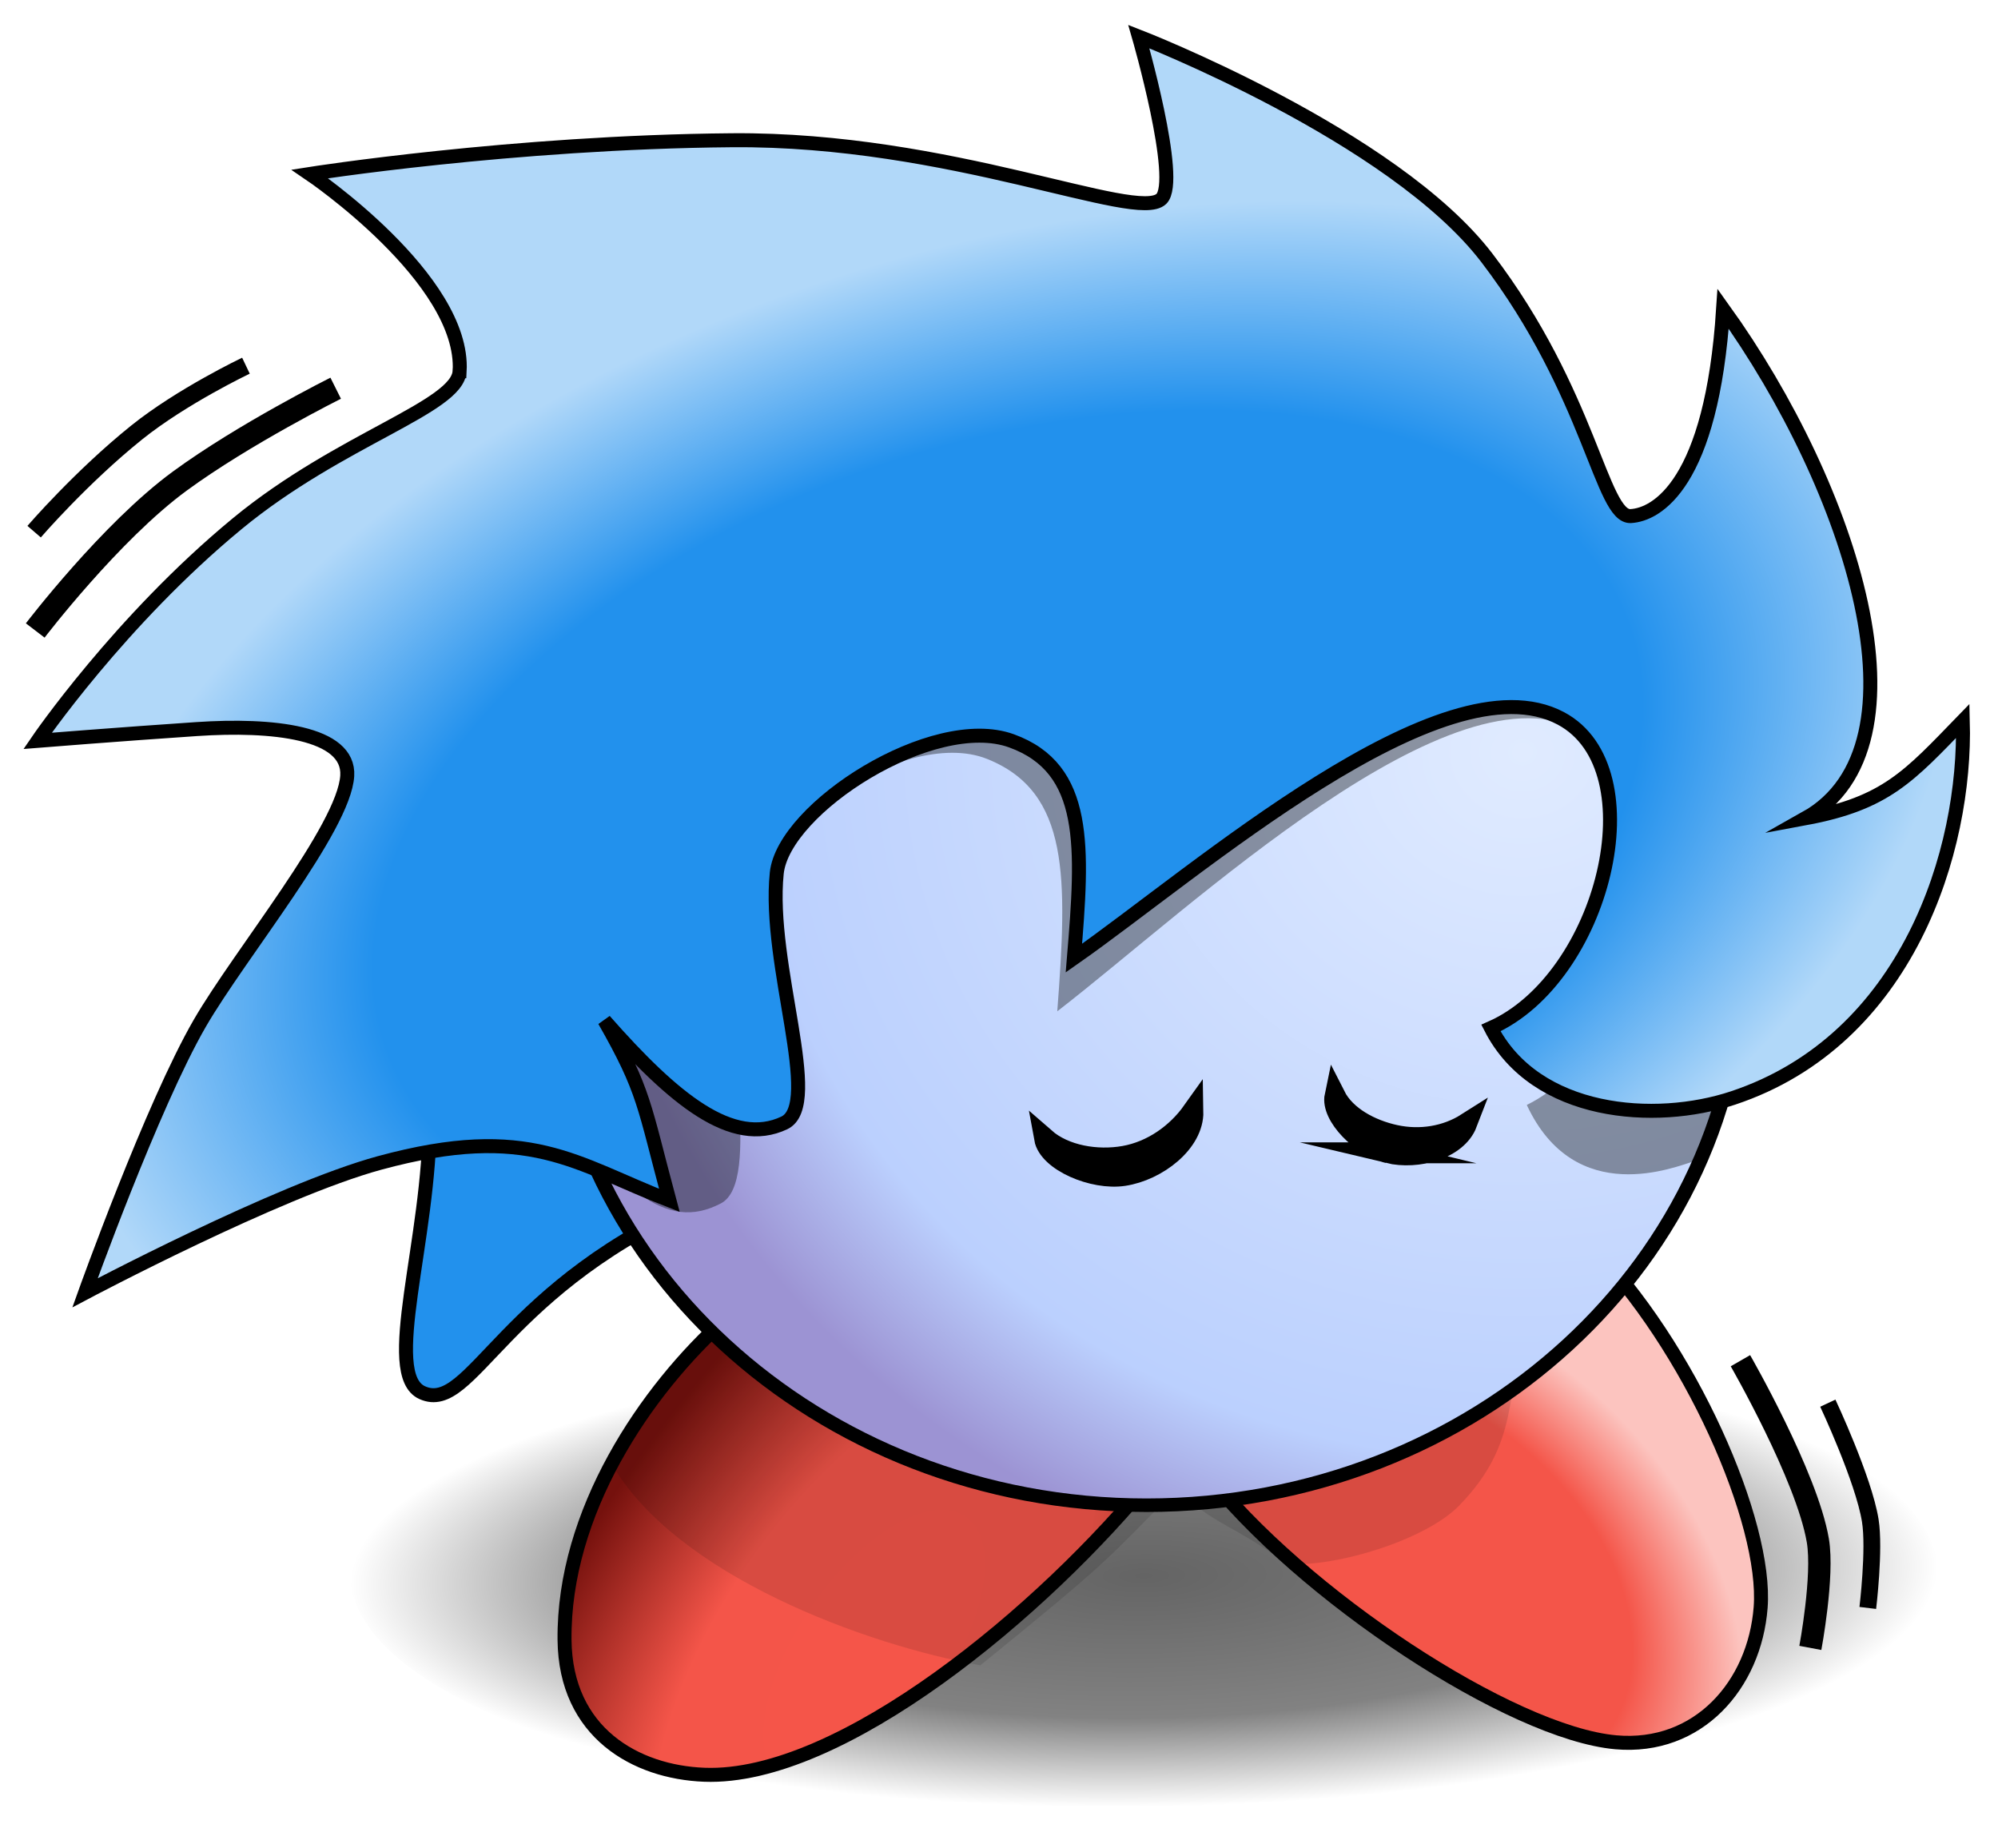 <?xml version="1.0" encoding="UTF-8" standalone="no"?>
<!-- Created with Inkscape (http://www.inkscape.org/) -->

<svg
   xmlns:dc="http://purl.org/dc/elements/1.1/"
   xmlns:cc="http://creativecommons.org/ns#"
   xmlns:rdf="http://www.w3.org/1999/02/22-rdf-syntax-ns#"
   xmlns:svg="http://www.w3.org/2000/svg"
   xmlns="http://www.w3.org/2000/svg"
   xmlns:xlink="http://www.w3.org/1999/xlink"
   xmlns:sodipodi="http://sodipodi.sourceforge.net/DTD/sodipodi-0.dtd"
   xmlns:inkscape="http://www.inkscape.org/namespaces/inkscape"
   width="71.442"
   height="66.059"
   id="svg2"
   version="1.1"
   inkscape:version="0.48.4 r9939"
   sodipodi:docname="boo-bleu.svg"
   inkscape:export-filename="D:\Raoul\Desktop\Boo yAronet\boo-bleuet.png"
   inkscape:export-xdpi="89.965256"
   inkscape:export-ydpi="89.965256">
  <defs
     id="defs4">
    <linearGradient
       id="linearGradient4499">
      <stop
         style="stop-color:#000000;stop-opacity:0.41;"
         offset="0"
         id="stop4501" />
      <stop
         id="stop4503"
         offset="0.615"
         style="stop-color:#000000;stop-opacity:0.131;" />
      <stop
         id="stop4505"
         offset="1"
         style="stop-color:#000000;stop-opacity:0;" />
    </linearGradient>
    <linearGradient
       id="linearGradient4278">
      <stop
         id="stop4280"
         offset="0"
         style="stop-color:#4c28f0;stop-opacity:1;" />
      <stop
         id="stop4282"
         offset="1"
         style="stop-color:#0509ed;stop-opacity:1;" />
    </linearGradient>
    <linearGradient
       id="linearGradient4155">
      <stop
         id="stop4157"
         offset="0"
         style="stop-color:#4259f6;stop-opacity:1;" />
      <stop
         style="stop-color:#2528f8;stop-opacity:1;"
         offset="0.333"
         id="stop4159" />
      <stop
         id="stop4161"
         offset="1"
         style="stop-color:#1423ef;stop-opacity:1;" />
    </linearGradient>
    <linearGradient
       id="linearGradient4079">
      <stop
         style="stop-color:#4259f6;stop-opacity:1;"
         offset="0"
         id="stop4081" />
      <stop
         id="stop4083"
         offset="0.333"
         style="stop-color:#2528f8;stop-opacity:1;" />
      <stop
         style="stop-color:#4f5af3;stop-opacity:1;"
         offset="1"
         id="stop4085" />
    </linearGradient>
    <linearGradient
       id="linearGradient4029">
      <stop
         style="stop-color:#4259f6;stop-opacity:1;"
         offset="0"
         id="stop4031" />
      <stop
         id="stop4033"
         offset="0.392"
         style="stop-color:#4667f4;stop-opacity:1;" />
      <stop
         style="stop-color:#4072f2;stop-opacity:1;"
         offset="1"
         id="stop4035" />
    </linearGradient>
    <linearGradient
       id="linearGradient4005">
      <stop
         id="stop4007"
         offset="0"
         style="stop-color:#4259f6;stop-opacity:1;" />
      <stop
         style="stop-color:#4667f4;stop-opacity:1;"
         offset="0.654"
         id="stop4009" />
      <stop
         id="stop4011"
         offset="1"
         style="stop-color:#3469f1;stop-opacity:1;" />
    </linearGradient>
    <linearGradient
       id="linearGradient3989">
      <stop
         style="stop-color:#4259f6;stop-opacity:1;"
         offset="0"
         id="stop3991" />
      <stop
         id="stop3993"
         offset="0.466"
         style="stop-color:#4a6af4;stop-opacity:1;" />
      <stop
         style="stop-color:#3066f0;stop-opacity:1;"
         offset="1"
         id="stop3995" />
    </linearGradient>
    <linearGradient
       id="linearGradient3949">
      <stop
         id="stop3951"
         offset="0"
         style="stop-color:#4259f6;stop-opacity:1;" />
      <stop
         style="stop-color:#5574f5;stop-opacity:1;"
         offset="0.392"
         id="stop3953" />
      <stop
         id="stop3955"
         offset="1"
         style="stop-color:#4777f2;stop-opacity:1;" />
    </linearGradient>
    <linearGradient
       id="linearGradient3933">
      <stop
         style="stop-color:#4259f6;stop-opacity:1;"
         offset="0"
         id="stop3935" />
      <stop
         id="stop3937"
         offset="0.314"
         style="stop-color:#5977f5;stop-opacity:1;" />
      <stop
         style="stop-color:#4475f1;stop-opacity:1;"
         offset="1"
         id="stop3939" />
    </linearGradient>
    <linearGradient
       id="linearGradient3909">
      <stop
         id="stop3911"
         offset="0"
         style="stop-color:#4259f6;stop-opacity:1;" />
      <stop
         style="stop-color:#4e6ef4;stop-opacity:1;"
         offset="0.333"
         id="stop3923" />
      <stop
         id="stop3913"
         offset="1"
         style="stop-color:#4072f2;stop-opacity:1;" />
    </linearGradient>
    <linearGradient
       id="linearGradient4140">
      <stop
         id="stop4148"
         offset="0"
         style="stop-color:#000000;stop-opacity:0.73;" />
      <stop
         style="stop-color:#000000;stop-opacity:0.588;"
         offset="0.615"
         id="stop4150" />
      <stop
         style="stop-color:#000000;stop-opacity:0;"
         offset="1"
         id="stop4144" />
    </linearGradient>
    <linearGradient
       id="linearGradient3892">
      <stop
         style="stop-color:#f55549;stop-opacity:1;"
         offset="0"
         id="stop3894" />
      <stop
         id="stop3900"
         offset="0.5"
         style="stop-color:#f45549;stop-opacity:1;" />
      <stop
         style="stop-color:#75110d;stop-opacity:1;"
         offset="1"
         id="stop3896" />
    </linearGradient>
    <linearGradient
       id="linearGradient3882">
      <stop
         style="stop-color:#f45549;stop-opacity:1;"
         offset="0"
         id="stop3884" />
      <stop
         id="stop3890"
         offset="0.662"
         style="stop-color:#f45549;stop-opacity:1;" />
      <stop
         style="stop-color:#fcc4bf;stop-opacity:1;"
         offset="1"
         id="stop3886" />
    </linearGradient>
    <linearGradient
       id="linearGradient3874">
      <stop
         id="stop3876"
         offset="0"
         style="stop-color:#fff3e0;stop-opacity:0;" />
      <stop
         style="stop-color:#fee4bb;stop-opacity:0;"
         offset="0.824"
         id="stop3878" />
      <stop
         id="stop3880"
         offset="1"
         style="stop-color:#e4b265;stop-opacity:0;" />
    </linearGradient>
    <linearGradient
       id="linearGradient3866">
      <stop
         id="stop3868"
         offset="0"
         style="stop-color:#2291ed;stop-opacity:0;" />
      <stop
         style="stop-color:#2291ed;stop-opacity:0;"
         offset="0.67"
         id="stop3870" />
      <stop
         id="stop3872"
         offset="1"
         style="stop-color:#b1d8f9;stop-opacity:0;" />
    </linearGradient>
    <linearGradient
       id="linearGradient3858">
      <stop
         id="stop3860"
         offset="0"
         style="stop-color:#2291ed;stop-opacity:1;" />
      <stop
         style="stop-color:#2291ed;stop-opacity:1;"
         offset="0.421"
         id="stop3862" />
      <stop
         id="stop3864"
         offset="1"
         style="stop-color:#b1d8f9;stop-opacity:1;" />
    </linearGradient>
    <linearGradient
       id="linearGradient3830">
      <stop
         style="stop-color:#2291ed;stop-opacity:1;"
         offset="0"
         id="stop3832" />
      <stop
         id="stop3838"
         offset="0.67"
         style="stop-color:#2291ed;stop-opacity:1;" />
      <stop
         style="stop-color:#b1d8f9;stop-opacity:1;"
         offset="1"
         id="stop3834" />
    </linearGradient>
    <linearGradient
       id="linearGradient3802">
      <stop
         id="stop3804"
         offset="0"
         style="stop-color:#e4b265;stop-opacity:1;" />
      <stop
         style="stop-color:#fee4bb;stop-opacity:1;"
         offset="0.25"
         id="stop3806" />
      <stop
         id="stop3808"
         offset="1"
         style="stop-color:#fff3e0;stop-opacity:1;" />
    </linearGradient>
    <linearGradient
       id="linearGradient3784">
      <stop
         style="stop-color:#e0ebff;stop-opacity:1;"
         offset="0"
         id="stop3786" />
      <stop
         id="stop3800"
         offset="0.824"
         style="stop-color:#bbd0fe;stop-opacity:1;" />
      <stop
         style="stop-color:#9c93d3;stop-opacity:1;"
         offset="1"
         id="stop3788" />
    </linearGradient>
    <radialGradient
       inkscape:collect="always"
       xlink:href="#linearGradient3784"
       id="radialGradient3828"
       cx="390.655"
       cy="204.951"
       fx="390.655"
       fy="204.951"
       r="20.098"
       gradientTransform="matrix(-1.539,0.025,-0.021,-1.505,1020.069,490.062)"
       gradientUnits="userSpaceOnUse"
       spreadMethod="pad" />
    <radialGradient
       inkscape:collect="always"
       xlink:href="#linearGradient3830"
       id="radialGradient3846"
       cx="360.629"
       cy="198.771"
       fx="360.629"
       fy="198.771"
       r="35.058"
       gradientTransform="matrix(0.947,-0.316,0.189,0.567,-17.785,196.078)"
       gradientUnits="userSpaceOnUse" />
    <radialGradient
       inkscape:collect="always"
       xlink:href="#linearGradient3830"
       id="radialGradient3856"
       cx="341.362"
       cy="210.489"
       fx="341.362"
       fy="210.489"
       r="5.924"
       gradientTransform="matrix(1.596,-0.156,0.194,1.983,-244.264,-153.482)"
       gradientUnits="userSpaceOnUse" />
    <radialGradient
       inkscape:collect="always"
       xlink:href="#linearGradient3882"
       id="radialGradient3888"
       cx="374.984"
       cy="222.066"
       fx="374.984"
       fy="222.066"
       r="10.462"
       gradientTransform="matrix(0.971,0.818,-0.573,0.681,138.952,-236.538)"
       gradientUnits="userSpaceOnUse" />
    <radialGradient
       inkscape:collect="always"
       xlink:href="#linearGradient3892"
       id="radialGradient3898"
       cx="356.518"
       cy="225.067"
       fx="356.518"
       fy="225.067"
       r="11.036"
       gradientTransform="matrix(0.808,0.558,-1.188,1.718,335.834,-361.747)"
       gradientUnits="userSpaceOnUse" />
    <filter
       inkscape:collect="always"
       id="filter4098"
       color-interpolation-filters="sRGB">
      <feGaussianBlur
         inkscape:collect="always"
         stdDeviation="0.723"
         id="feGaussianBlur4100" />
    </filter>
    <filter
       inkscape:collect="always"
       id="filter4132"
       x="-0.069"
       width="1.139"
       y="-0.147"
       height="1.295"
       color-interpolation-filters="sRGB">
      <feGaussianBlur
         inkscape:collect="always"
         stdDeviation="0.843"
         id="feGaussianBlur4134" />
    </filter>
    <radialGradient
       inkscape:collect="always"
       xlink:href="#linearGradient4140"
       id="radialGradient4146"
       cx="357.098"
       cy="230.532"
       fx="357.098"
       fy="230.532"
       r="25.759"
       gradientTransform="matrix(1,-0.009,0.003,0.209,-0.687,185.622)"
       gradientUnits="userSpaceOnUse" />
    <radialGradient
       inkscape:collect="always"
       xlink:href="#linearGradient3909"
       id="radialGradient3907"
       cx="61.79"
       cy="18.85"
       fx="61.79"
       fy="18.85"
       r="4.953"
       gradientTransform="matrix(-0.083,0.079,-0.255,-0.268,77.059,17.861)"
       gradientUnits="userSpaceOnUse"
       spreadMethod="reflect" />
    <radialGradient
       inkscape:collect="always"
       xlink:href="#linearGradient3909"
       id="radialGradient3921"
       cx="73.842"
       cy="21.25"
       fx="73.842"
       fy="21.25"
       r="4.75"
       gradientTransform="matrix(-0.135,0.041,-0.082,-0.267,85.354,16.702)"
       gradientUnits="userSpaceOnUse"
       spreadMethod="reflect" />
    <radialGradient
       inkscape:collect="always"
       xlink:href="#linearGradient3933"
       id="radialGradient3931"
       cx="84.238"
       cy="24.373"
       fx="84.238"
       fy="24.373"
       r="5.145"
       gradientTransform="matrix(-0.122,-0.06,0.121,-0.246,90.601,24.739)"
       gradientUnits="userSpaceOnUse"
       spreadMethod="reflect" />
    <radialGradient
       inkscape:collect="always"
       xlink:href="#linearGradient3949"
       id="radialGradient3947"
       cx="89.926"
       cy="17.297"
       fx="89.926"
       fy="17.297"
       r="6.597"
       gradientTransform="matrix(-0.099,-0.097,0.306,-0.313,93.511,31.558)"
       gradientUnits="userSpaceOnUse"
       spreadMethod="reflect" />
    <radialGradient
       inkscape:collect="always"
       xlink:href="#linearGradient3949"
       id="radialGradient3963"
       cx="94.269"
       cy="22.906"
       fx="94.269"
       fy="22.906"
       r="6.826"
       gradientTransform="matrix(-0.057,-0.124,0.271,-0.124,90.047,37.721)"
       gradientUnits="userSpaceOnUse"
       spreadMethod="reflect" />
    <radialGradient
       inkscape:collect="always"
       xlink:href="#linearGradient3949"
       id="radialGradient3971"
       cx="93.68"
       cy="29.883"
       fx="93.68"
       fy="29.883"
       r="6.573"
       gradientTransform="matrix(0.008,-0.104,0.304,0.023,83.855,38.53)"
       gradientUnits="userSpaceOnUse"
       spreadMethod="reflect" />
    <radialGradient
       inkscape:collect="always"
       xlink:href="#linearGradient3949"
       id="radialGradient3979"
       cx="88.862"
       cy="40.102"
       fx="88.862"
       fy="40.102"
       r="6.905"
       gradientTransform="matrix(0.045,-0.173,0.314,0.083,74.432,45.784)"
       gradientUnits="userSpaceOnUse"
       spreadMethod="reflect" />
    <radialGradient
       inkscape:collect="always"
       xlink:href="#linearGradient3989"
       id="radialGradient3987"
       cx="86.101"
       cy="33.604"
       fx="86.101"
       fy="33.604"
       r="4.166"
       gradientTransform="matrix(0.121,-0.112,0.219,0.237,67.126,36.828)"
       gradientUnits="userSpaceOnUse"
       spreadMethod="reflect" />
    <radialGradient
       inkscape:collect="always"
       xlink:href="#linearGradient4005"
       id="radialGradient4003"
       cx="74.773"
       cy="32.83"
       fx="74.773"
       fy="32.83"
       r="4.963"
       gradientTransform="matrix(0.24,0.093,-0.087,0.225,59.917,21.101)"
       gradientUnits="userSpaceOnUse"
       spreadMethod="reflect" />
    <radialGradient
       inkscape:collect="always"
       xlink:href="#linearGradient3949"
       id="radialGradient4019"
       cx="67.537"
       cy="29.734"
       fx="67.537"
       fy="29.734"
       r="5.066"
       gradientTransform="matrix(0.228,-0.078,0.044,0.128,50.831,31.2)"
       gradientUnits="userSpaceOnUse"
       spreadMethod="reflect" />
    <radialGradient
       inkscape:collect="always"
       xlink:href="#linearGradient4029"
       id="radialGradient4027"
       cx="64.196"
       cy="21.983"
       fx="64.196"
       fy="21.983"
       r="5.501"
       gradientTransform="matrix(0.496,0.213,-0.051,0.118,33.466,5.716)"
       gradientUnits="userSpaceOnUse"
       spreadMethod="reflect" />
    <radialGradient
       inkscape:collect="always"
       xlink:href="#linearGradient4079"
       id="radialGradient4045"
       cx="70.133"
       cy="21.936"
       fx="70.133"
       fy="21.936"
       r="5.501"
       gradientTransform="matrix(1,0,0,0.939,0,1.328)"
       gradientUnits="userSpaceOnUse" />
    <radialGradient
       inkscape:collect="always"
       xlink:href="#linearGradient4079"
       id="radialGradient4053"
       cx="86.849"
       cy="27.82"
       fx="86.849"
       fy="27.82"
       r="6.573"
       gradientTransform="matrix(1,0,0,0.801,0,5.545)"
       gradientUnits="userSpaceOnUse" />
    <radialGradient
       inkscape:collect="always"
       xlink:href="#linearGradient4079"
       id="radialGradient4061"
       cx="85.208"
       cy="31.755"
       fx="85.208"
       fy="31.755"
       r="6.905"
       gradientTransform="matrix(1,0,0,0.628,0,11.812)"
       gradientUnits="userSpaceOnUse" />
    <radialGradient
       inkscape:collect="always"
       xlink:href="#linearGradient4079"
       id="radialGradient4069"
       cx="82.264"
       cy="33.636"
       fx="82.264"
       fy="33.636"
       r="4.166"
       gradientTransform="matrix(1,0,0,1.008,0,-0.255)"
       gradientUnits="userSpaceOnUse" />
    <radialGradient
       inkscape:collect="always"
       xlink:href="#linearGradient4079"
       id="radialGradient4077"
       cx="71.421"
       cy="29.091"
       fx="71.421"
       fy="29.091"
       r="5.066"
       gradientTransform="matrix(1,0,0,1.041,0,-1.178)"
       gradientUnits="userSpaceOnUse" />
    <radialGradient
       inkscape:collect="always"
       xlink:href="#linearGradient4079"
       id="radialGradient4093"
       cx="86.4"
       cy="20.591"
       fx="86.4"
       fy="20.591"
       r="6.597"
       gradientTransform="matrix(1,0,0,0.949,0,1.059)"
       gradientUnits="userSpaceOnUse" />
    <radialGradient
       inkscape:collect="always"
       xlink:href="#linearGradient4079"
       id="radialGradient4101"
       cx="73.788"
       cy="18.326"
       fx="73.788"
       fy="18.326"
       r="4.75"
       gradientTransform="matrix(1,0,0,1.369,0,-6.759)"
       gradientUnits="userSpaceOnUse" />
    <radialGradient
       inkscape:collect="always"
       xlink:href="#linearGradient4079"
       id="radialGradient4109"
       cx="75.454"
       cy="33.842"
       fx="75.454"
       fy="33.842"
       r="4.963"
       gradientTransform="matrix(1,0,0,1.126,0,-4.251)"
       gradientUnits="userSpaceOnUse" />
    <radialGradient
       inkscape:collect="always"
       xlink:href="#linearGradient4079"
       id="radialGradient4117"
       cx="82.833"
       cy="18.737"
       fx="82.833"
       fy="18.737"
       r="5.145"
       gradientTransform="matrix(1,0,0,1.488,0,-9.14)"
       gradientUnits="userSpaceOnUse" />
    <radialGradient
       inkscape:collect="always"
       xlink:href="#linearGradient4079"
       id="radialGradient4141"
       cx="70.366"
       cy="20.189"
       fx="70.366"
       fy="20.189"
       r="4.953"
       gradientTransform="matrix(1,0,0,1.153,0,-3.098)"
       gradientUnits="userSpaceOnUse" />
    <radialGradient
       inkscape:collect="always"
       xlink:href="#linearGradient4155"
       id="radialGradient4153"
       cx="78.281"
       cy="27.134"
       fx="78.281"
       fy="27.134"
       r="5.781"
       gradientUnits="userSpaceOnUse" />
    <radialGradient
       inkscape:collect="always"
       xlink:href="#linearGradient4079"
       id="radialGradient4352"
       cx="85.334"
       cy="23.709"
       fx="85.334"
       fy="23.709"
       r="6.826"
       gradientTransform="matrix(1,0,0,0.631,0,8.744)"
       gradientUnits="userSpaceOnUse" />
    <radialGradient
       inkscape:collect="always"
       xlink:href="#linearGradient4499"
       id="radialGradient4481"
       gradientUnits="userSpaceOnUse"
       gradientTransform="matrix(1,-0.009,0.003,0.209,-0.687,185.622)"
       cx="357.098"
       cy="230.532"
       fx="357.098"
       fy="230.532"
       r="25.759" />
  </defs>
  <sodipodi:namedview
     id="base"
     pagecolor="#ffffff"
     bordercolor="#666666"
     borderopacity="1.0"
     inkscape:pageopacity="0.0"
     inkscape:pageshadow="2"
     inkscape:zoom="5.6"
     inkscape:cx="47.597371"
     inkscape:cy="30.916354"
     inkscape:document-units="px"
     inkscape:current-layer="layer1"
     showgrid="false"
     inkscape:window-width="1600"
     inkscape:window-height="841"
     inkscape:window-x="-8"
     inkscape:window-y="-8"
     inkscape:window-maximized="1"
     inkscape:snap-global="true"
     fit-margin-top="1"
     fit-margin-left="1"
     fit-margin-right="1"
     fit-margin-bottom="1" />
  <g
     inkscape:label="Calque 1"
     inkscape:groupmode="layer"
     id="layer1"
     transform="translate(-325.26,-164.893)">
    <path
       sodipodi:type="arc"
       style="opacity:0.833;fill:url(#radialGradient4146);fill-opacity:1;fill-rule:nonzero;stroke:none"
       id="path4136"
       sodipodi:cx="357.09821"
       sodipodi:cy="230.53183"
       sodipodi:rx="25.758928"
       sodipodi:ry="5.7589288"
       d="m 382.857,230.532 c 0,3.181 -11.533,5.759 -25.759,5.759 -14.226,0 -25.759,-2.578 -25.759,-5.759 0,-3.181 11.533,-5.759 25.759,-5.759 14.226,0 25.759,2.578 25.759,5.759 z"
       transform="matrix(1.102,0,0,1.535,-27.363,-132.727)" />
    <path
       style="fill:url(#radialGradient3898);fill-opacity:1;stroke:#000000;stroke-width:0.5;stroke-linecap:butt;stroke-linejoin:miter;stroke-miterlimit:7.18;stroke-opacity:1;stroke-dasharray:none"
       d="m 351.25,212.005 c -2.935,2.611 -5.85,6.979 -5.804,11.518 0.034,3.321 2.555,4.728 5,4.821 4.868,0.186 12.135,-5.852 16.071,-10.714 -4.01,-5.219 -11.976,-6.183 -15.268,-5.625 z"
       id="path3776"
       inkscape:connector-curvature="0"
       sodipodi:nodetypes="csscc" />
    <path
       style="fill:url(#radialGradient3856);fill-opacity:1;stroke:#000000;stroke-width:0.5;stroke-linecap:butt;stroke-linejoin:miter;stroke-miterlimit:7.18;stroke-opacity:1;stroke-dasharray:none"
       d="m 340.625,204.862 c 0.018,4.328 -1.722,9.166 -0.268,9.821 1.786,0.805 2.861,-3.888 10.268,-6.964 -0.629,-3.701 -7.34,-4.864 -10,-2.857 z"
       id="path3772"
       inkscape:connector-curvature="0"
       sodipodi:nodetypes="cscc"
       inkscape:export-filename="D:\Raoul\Desktop\booGF.png"
       inkscape:export-xdpi="514"
       inkscape:export-ydpi="514" />
    <path
       style="fill:url(#radialGradient3888);fill-opacity:1;stroke:#000000;stroke-width:0.5;stroke-linecap:butt;stroke-linejoin:miter;stroke-miterlimit:7.18;stroke-opacity:1;stroke-dasharray:none"
       d="m 382.054,209.326 c 3.668,3.693 6.393,10.032 6.161,13.036 -0.214,2.771 -2.232,5.082 -5.179,4.821 -3.715,-0.329 -11.24,-5.246 -14.732,-9.732 0.169,-5.469 8.921,-9.407 13.75,-8.125 z"
       id="path3774"
       inkscape:connector-curvature="0"
       sodipodi:nodetypes="csscc"
       inkscape:export-filename="D:\Raoul\Desktop\booGF.png"
       inkscape:export-xdpi="514"
       inkscape:export-ydpi="514" />
    <path
       transform="matrix(1.084,0,0,1.196,-11.747,-21.733)"
       style="opacity:0.337;fill:#000000;fill-opacity:1;stroke:none;filter:url(#filter4132)"
       d="m 336.535,194.192 c 6.184,0.319 19.873,-1.34 24.717,1.486 -0.741,2.001 -0.174,3.459 -2.232,5.374 -1.076,1 -3.971,1.834 -5.675,1.745 -1.786,-1.209 -2.562,-1.207 -3.603,-2.272 -2.441,2.221 -2.132,2.075 -6.511,5.299 -3.744,-0.602 -10.048,-2.678 -12.173,-6.041 1.26,-2.356 2.18,-3.307 5.478,-5.592 z"
       id="path4102"
       inkscape:connector-curvature="0"
       sodipodi:nodetypes="ccsccccc"
       inkscape:export-filename="D:\Raoul\Desktop\booGF.png"
       inkscape:export-xdpi="514"
       inkscape:export-ydpi="514" />
    <path
       sodipodi:type="arc"
       style="fill:url(#radialGradient3828);fill-opacity:1;fill-rule:nonzero;stroke:#000000;stroke-width:0.476;stroke-linecap:butt;stroke-linejoin:miter;stroke-miterlimit:7.18;stroke-opacity:1;stroke-dasharray:none"
       id="path3002"
       sodipodi:cx="402.1875"
       sodipodi:cy="198.56754"
       sodipodi:rx="19.598215"
       sodipodi:ry="19.330357"
       d="m 421.786,198.568 c 0,10.676 -8.774,19.33 -19.598,19.33 -10.824,0 -19.598,-8.654 -19.598,-19.33 0,-10.676 8.774,-19.33 19.598,-19.33 10.824,0 19.598,8.654 19.598,19.33 z"
       transform="matrix(1.088,0,0,1.015,-71.327,-2.459)"
       inkscape:export-filename="D:\Raoul\Desktop\booGF.png"
       inkscape:export-xdpi="514"
       inkscape:export-ydpi="514" />
    <path
       sodipodi:nodetypes="acaca"
       inkscape:connector-curvature="0"
       id="path4154"
       d="m 374.896,206.108 c 1.048,0.251 2.461,-0.138 2.813,-1.054 -0.739,0.469 -1.663,0.623 -2.561,0.429 -0.865,-0.187 -1.772,-0.661 -2.152,-1.411 -0.149,0.71 0.942,1.806 1.9,2.036 z"
       style="fill:#000000;fill-opacity:1;stroke:#000000;stroke-width:0.746;stroke-linecap:butt;stroke-linejoin:miter;stroke-miterlimit:28.2;stroke-opacity:1;stroke-dasharray:none" />
    <path
       sodipodi:nodetypes="cccccscsssccc"
       inkscape:connector-curvature="0"
       id="path3904"
       d="m 365.854,183.514 c 8.309,0.879 12.508,2.976 18.704,4.909 0.792,4.002 2.167,6.466 2.482,8.973 -0.613,3.29 -1.199,5.137 -2.546,7.613 -0.605,0.161 -3.931,1.438 -5.531,-1.679 4.025,-1.777 5.225,-9.344 1.841,-11.146 -4.224,-2.249 -12.926,5.267 -17.328,8.347 0.33,-3.973 0.424,-6.552 -2.314,-7.544 -2.805,-1.016 -8.151,2.404 -8.393,4.732 -0.341,3.282 0.997,7.898 -0.391,8.555 -1.851,0.876 -3.285,-0.464 -5.77,-3.287 1.444,2.534 -4.777,-1.782 -7.644,-4.249 9.083,-9.3 15.192,-12.491 26.89,-15.224 z"
       style="opacity:0.609;fill:#000000;fill-opacity:1;stroke:none;filter:url(#filter4098)"
       transform="matrix(1.084,0,0,1.196,-30.943,-38.786)" />
    <path
       style="fill:url(#radialGradient3846);fill-opacity:1;stroke:#000000;stroke-width:0.5;stroke-linecap:butt;stroke-linejoin:miter;stroke-miterlimit:7.18;stroke-opacity:1;stroke-dasharray:none"
       d="m 341.696,178.166 c 0.185,-3.303 -5.357,-7.054 -5.357,-7.054 0,0 7.236,-1.139 15.089,-1.205 7.83,-0.066 14.465,2.954 15.357,2.098 0.683,-0.655 -0.804,-5.804 -0.804,-5.804 0,0 9.098,3.528 12.45,7.918 3.705,4.852 4.091,9.283 5.139,9.225 0.923,-0.051 2.897,-1.137 3.304,-7.411 4.603,6.405 7.561,15.625 2.946,18.214 2.886,-0.536 3.711,-1.509 5.625,-3.482 0.128,4.634 -1.972,11.404 -8.214,13.482 -2.796,0.931 -7.061,0.616 -8.661,-2.5 4.025,-1.777 5.884,-9.27 2.5,-11.071 -4.224,-2.249 -13.008,5.491 -17.411,8.571 0.33,-3.973 0.506,-6.776 -2.232,-7.768 -2.805,-1.016 -8.151,2.404 -8.393,4.732 -0.341,3.282 1.656,8.272 0.268,8.929 -1.851,0.876 -3.944,-0.837 -6.429,-3.661 1.444,2.534 1.4,2.997 2.321,6.429 -3.364,-1.3 -4.995,-2.796 -10.357,-1.339 -3.648,0.991 -10.536,4.643 -10.536,4.643 0,0 2.399,-6.695 4.107,-9.643 1.431,-2.47 5.156,-6.975 5.268,-8.839 0.094,-1.565 -2.688,-1.852 -5.384,-1.671 -2.695,0.181 -5.688,0.421 -5.688,0.421 0,0 2.934,-4.299 7.143,-7.768 3.67,-3.025 7.874,-4.159 7.946,-5.446 z"
       id="path2996"
       inkscape:connector-curvature="0"
       sodipodi:nodetypes="scsscsscccscscsssccscssscss"
       inkscape:export-xdpi="514"
       inkscape:export-ydpi="514"
       inkscape:export-filename="D:\Raoul\Desktop\booGF.png" />
    <path
       style="fill:#000000;fill-opacity:1;stroke:#000000;stroke-width:0.759;stroke-linecap:butt;stroke-linejoin:miter;stroke-miterlimit:28.2;stroke-opacity:1;stroke-dasharray:none"
       d="m 365.44,206.914 c 1.191,-0.18 2.491,-1.18 2.47,-2.281 -0.568,0.799 -1.448,1.428 -2.451,1.606 -0.979,0.173 -2.135,-0.022 -2.843,-0.641 0.144,0.8 1.736,1.481 2.824,1.316 z"
       id="path4152"
       inkscape:connector-curvature="0"
       sodipodi:nodetypes="acaca" />
    <path
       style="fill:none;stroke:#000000;stroke-width:0.8;stroke-linecap:butt;stroke-linejoin:miter;stroke-opacity:1;stroke-miterlimit:4;stroke-dasharray:none"
       d="m 62.232,48.648 c 0,0 2.377,4.129 2.768,6.429 0.215,1.265 -0.268,3.839 -0.268,3.839"
       id="path3871"
       inkscape:connector-curvature="0"
       transform="translate(325.26,164.893)"
       sodipodi:nodetypes="cac" />
    <path
       style="fill:none;stroke:#000000;stroke-width:0.6;stroke-linecap:butt;stroke-linejoin:miter;stroke-opacity:1;stroke-miterlimit:4;stroke-dasharray:none"
       d="m 65.357,50.166 c 0,0 1.282,2.728 1.518,4.196 0.165,1.029 -0.089,3.125 -0.089,3.125"
       id="path3873"
       inkscape:connector-curvature="0"
       transform="translate(325.26,164.893)"
       sodipodi:nodetypes="cac" />
    <path
       sodipodi:nodetypes="csc"
       inkscape:connector-curvature="0"
       id="path3875"
       d="m 326.52,187.434 c 0,0 2.691,-3.527 5.169,-5.342 2.294,-1.681 5.574,-3.32 5.574,-3.32"
       style="fill:none;stroke:#000000;stroke-width:0.842;stroke-linecap:butt;stroke-linejoin:miter;stroke-miterlimit:4;stroke-opacity:1;stroke-dasharray:none" />
    <path
       sodipodi:nodetypes="csc"
       inkscape:connector-curvature="0"
       id="path3877"
       d="m 326.48,183.901 c 0,0 1.68,-1.95 3.666,-3.545 1.614,-1.296 3.908,-2.389 3.908,-2.389"
       style="fill:none;stroke:#000000;stroke-width:0.632;stroke-linecap:butt;stroke-linejoin:miter;stroke-miterlimit:4;stroke-opacity:1;stroke-dasharray:none" />
  </g>
</svg>
